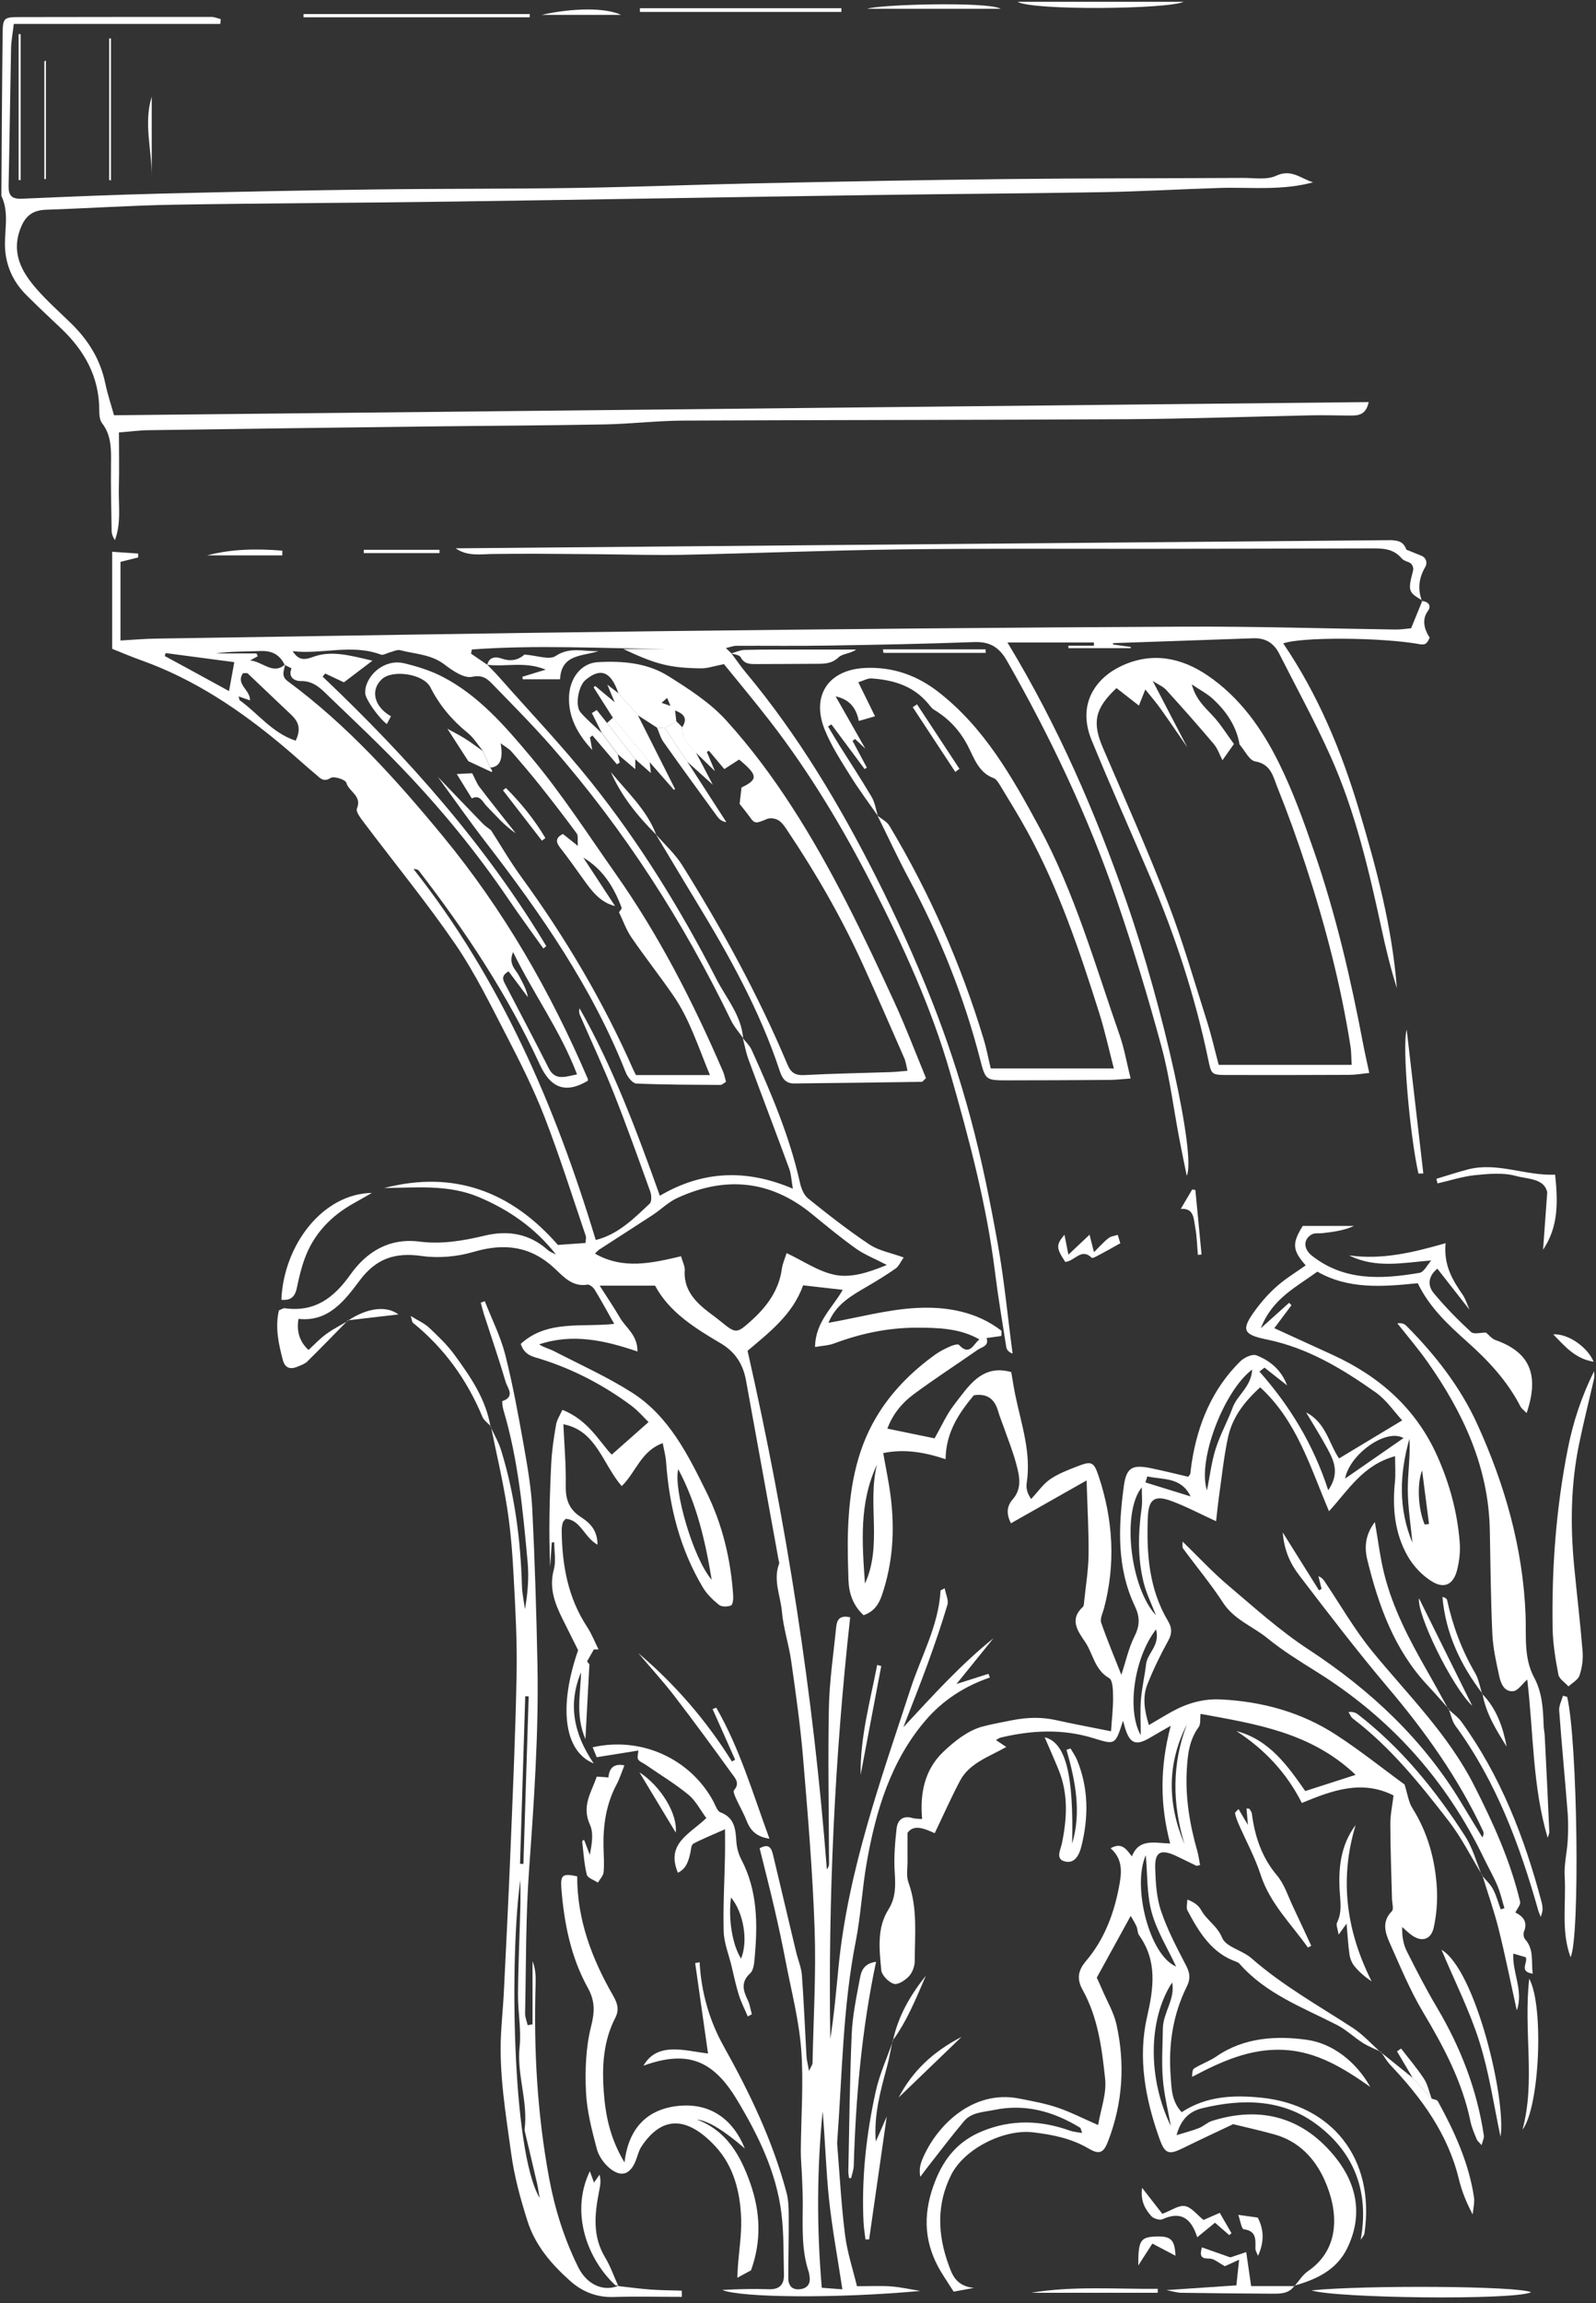 <?xml version="1.0" encoding="UTF-8"?> <svg xmlns="http://www.w3.org/2000/svg" width="217" height="313" viewBox="0 0 217 313" fill="none"><rect x="0" y="0" width="217" height="313" fill="#333333" stroke="none"/><path d="M192.951 87.562C193.628 87.59 193.905 87.753 194.392 86.661C194.049 86.173 193.056 84.515 194.135 83.05C194.66 82.341 194.24 81.766 193.342 81.68L193.39 81.641C192.912 82.82 192.435 83.989 191.862 85.387C191.213 85.445 190.468 85.569 189.742 85.559C180.137 85.425 170.532 85.119 160.927 85.167C137.028 85.282 113.129 85.502 89.231 85.789C66.525 86.058 43.82 86.45 21.115 86.795C19.616 86.814 18.117 86.958 16.379 87.054V76.363C17.229 76.152 18.003 75.951 18.785 75.76C18.785 75.587 18.785 75.415 18.785 75.233C17.707 75.156 16.628 75.089 15.253 74.993V88.184C16.427 88.654 17.821 89.248 19.244 89.755C26.472 92.342 32.726 96.557 38.559 101.462C40.059 102.717 41.491 104.048 42.99 105.294C43.524 105.744 43.973 106.357 44.966 105.725C45.405 105.447 46.971 105.964 47.086 106.376C47.42 107.602 49.263 108.158 48.528 109.892C48.346 110.323 49.072 111.243 49.511 111.827C53.645 117.316 58.009 122.642 61.895 128.304C64.568 132.212 66.678 136.533 68.865 140.757C70.736 144.379 72.579 148.048 74.049 151.841C76.102 157.148 77.811 162.589 79.644 167.973C79.721 168.194 79.635 168.471 79.616 168.931C78.403 169.017 77.2 169.104 75.854 169.199C69.571 161.996 61.79 158.988 52.232 161.469C56.567 161.421 60.94 160.951 65.074 162.685C69.189 164.41 72.77 166.9 75.596 170.502C75.224 170.301 74.794 170.167 74.489 169.899C71.977 167.648 69.046 167.178 65.905 167.935C62.983 168.634 60.052 169.132 57.063 168.749C52.92 168.213 49.845 170.129 47.64 173.232C45.358 176.442 42.761 178.358 38.722 177.802C38.502 177.773 38.254 177.965 37.92 178.099C37.385 180.388 37.872 182.621 38.454 184.833C38.731 185.897 39.428 186.165 40.402 185.763C40.87 185.571 41.405 185.399 41.758 185.063C43.629 183.224 45.453 181.337 47.286 179.469L47.325 179.517C46.322 180.111 45.272 180.638 44.346 181.318C43.477 181.95 42.732 182.755 41.949 183.473C40.746 182.375 40.291 180.966 40.584 179.248C44.689 179.699 46.885 176.719 48.938 173.989C51.191 171 53.76 170.196 57.35 170.703C59.632 171.029 62.153 170.799 64.377 170.148C68.597 168.902 72.178 169.353 75.462 172.437C76.627 173.539 77.868 174.947 79.874 174.593C80.16 174.545 80.657 174.957 80.857 175.283C81.726 176.71 82.528 178.185 83.511 179.929C79.081 180.417 74.393 179.354 70.803 182.649C71.309 184.22 72.474 184.383 73.505 184.699C77.926 186.088 81.984 188.205 85.707 190.945C86.777 191.731 87.655 192.775 88.18 193.273C86.414 194.835 84.858 196.214 83.177 197.699C81.592 196.109 80.026 192.995 76.465 191.616C76.15 192.325 75.72 192.947 75.606 193.628C75.3 195.381 75.033 197.153 74.947 198.935C74.718 203.59 74.594 208.265 74.804 212.95C74.88 211.848 74.956 210.737 75.023 209.635L75.357 209.616C75.357 210.852 75.615 212.164 75.3 213.323C74.641 215.766 75.405 217.845 76.436 219.933C77.152 221.38 77.878 222.817 78.604 224.282C75.959 231.869 76.618 238.01 80.723 239.667C77.926 235.567 77.219 231.505 79.033 227.195L78.995 227.252C79.578 226.227 80.16 225.202 80.743 224.177C80.953 224.177 81.172 224.177 81.382 224.177C80.867 223.152 80.447 222.06 79.826 221.112C77.191 217.107 76.408 212.624 76.37 207.94C76.37 207.604 76.436 207.259 76.522 206.934C76.561 206.79 76.713 206.665 76.904 206.426C78.948 206.55 79.406 208.917 81.239 209.942C81.239 207.92 80.141 206.934 78.995 206.196C77.343 205.133 76.885 203.772 76.923 201.895C76.971 199.117 76.723 196.339 76.599 193.57C81.086 194.423 81.926 198.973 84.533 201.981C86.51 200.036 87.14 197.22 90.109 196.137C90.271 197.028 90.51 197.871 90.567 198.724C90.997 204.759 92.439 210.497 95.551 215.728C96.096 216.647 96.917 217.443 97.767 218.123C98.129 218.41 98.922 218.391 99.39 218.199C99.638 218.094 99.724 217.308 99.686 216.849C99.361 211.944 98.234 207.221 96.067 202.824C93.537 197.699 90.949 192.478 85.946 189.278C82.595 187.142 78.928 185.494 75.386 183.665C74.727 183.32 73.983 183.157 73.305 182.716C77.811 181.203 82.175 182.142 86.672 183.684C86.71 181.461 85.106 180.484 84.294 179.095C83.492 177.716 82.595 176.394 81.535 174.736H89.068C90.987 178.329 94.472 180.494 97.977 182.563C100.001 183.76 101.032 185.427 101.433 187.621C102.913 195.754 104.383 203.897 105.863 212.03C105.892 212.202 105.987 212.394 105.93 212.528C105.09 214.751 106.121 216.877 106.312 219.033C106.513 221.303 107.267 223.526 107.582 225.796C108.203 230.183 108.833 234.581 109.196 238.997C109.845 246.728 110.494 254.477 110.761 262.227C110.971 268.272 110.599 274.336 110.475 280.39C110.475 280.601 110.303 280.802 109.998 281.463C109.826 280.486 109.682 279.969 109.654 279.442C109.444 275.792 109.301 272.133 109.033 268.492C108.957 267.41 108.499 266.356 108.241 265.283C107.21 260.972 106.188 256.662 105.166 252.341C104.937 251.374 104.718 250.406 103.285 251.201C103.954 253.912 104.651 256.604 105.281 259.325C105.835 261.72 106.36 264.134 106.818 266.548C107.582 270.543 108.632 274.528 108.938 278.561C109.281 283.13 108.909 287.757 108.88 292.355C108.88 293.515 108.995 294.664 109.043 295.823C109.09 297.011 109.148 298.209 109.148 299.396C109.148 302.548 108.938 305.719 109.959 308.784C110.017 308.947 110.026 309.12 110.055 309.283C110.246 310.298 109.864 310.978 108.814 311.122C107.744 311.266 107.19 310.681 107.181 309.656C107.181 306.84 107.257 304.033 107.238 301.217C107.238 300.144 107.21 299.032 106.942 298.007C105.061 290.957 101.949 284.462 98.397 278.11C96.449 274.633 95.341 270.763 95.122 266.682C94.921 266.72 94.721 266.768 94.52 266.806C95.093 270.83 95.666 274.844 96.267 279.097C94.511 278.877 92.945 278.494 91.398 278.542C89.937 278.589 88.457 279.04 87.493 280.745C93.432 278.599 96.945 279.959 100.201 285.381C103.075 290.162 105.52 295.133 106.236 300.738C106.589 303.516 106.522 306.351 106.589 309.158C106.618 310.48 105.997 311.179 104.555 311.131C102.445 311.055 100.325 311.112 98.206 311.227C100.688 312.291 113.903 312.406 125.122 311.361C123.814 311.151 122.505 310.854 121.188 310.748C119.765 310.643 118.333 310.72 116.519 310.72C115.984 308.507 115.201 306.15 114.896 303.746C114.38 299.684 114.17 295.593 113.836 291.512C113.826 291.34 113.817 291.167 113.836 291.005C114.514 281.933 114.581 272.803 116.357 263.818C117.044 260.321 117.216 256.719 117.836 253.194C119.068 246.162 121.092 239.38 125.828 233.833C128.148 231.113 131.137 229.168 134.584 227.99C134.517 227.827 134.46 227.654 134.393 227.492C133.085 227.913 131.777 228.325 130.048 228.871C131.862 226.629 133.467 224.646 135.071 222.663C130.593 226.256 126.802 230.48 122.821 234.753C123.938 231.86 125.093 228.976 126.153 226.064C127.108 223.43 128.024 220.786 128.817 218.104C128.998 217.471 128.588 216.657 128.444 215.871C128.129 216.044 127.891 216.111 127.881 216.188C127.614 220.949 125.246 225.097 123.814 229.494C119.765 241.89 115.325 254.152 114.017 267.247C113.693 270.533 113.416 273.828 112.891 277.105C112.595 257.964 113.483 238.872 115.593 219.809C114.132 219.473 113.788 220.192 113.693 221.131C113.33 224.781 112.776 228.421 112.7 232.08C112.556 239.16 112.7 246.249 112.719 253.328C112.719 253.567 112.623 253.807 112.423 254.066C110.599 230.318 106.923 206.857 101.643 183.588C104.641 181.049 107.782 178.645 109.196 174.689C110.933 174.89 112.671 175.081 114.581 175.302C113.215 177.735 110.866 179.632 110.819 183.071C111.802 182.898 112.671 182.87 113.454 182.573C117.073 181.222 120.758 180.446 124.644 180.446C127.633 180.446 130.545 180.532 133.209 182.065C133.543 181.988 133.868 181.921 134.202 181.845C134.851 181.758 135.5 181.672 136.15 181.576C136.159 181.346 136.169 181.117 136.178 180.877C132.798 178.252 128.702 177.553 124.635 177.764C120.653 177.974 116.719 179.066 112.642 179.785C113.645 177.275 115.774 176.087 117.894 174.851C119.211 174.085 120.519 173.28 121.77 172.409C122.2 172.112 122.429 171.527 122.868 170.905C121.15 170.272 119.498 169.995 118.218 169.142C115.325 167.216 112.576 165.061 109.864 162.877C109.272 162.398 108.919 161.459 108.747 160.664C107.343 154.389 104.832 148.517 102.197 142.693C101.929 142.099 101.404 141.62 100.994 141.083C101.252 142.06 101.423 143.066 101.777 144.015C103.6 148.958 105.491 153.882 107.305 158.834C107.572 159.572 107.601 160.396 107.802 161.555C101.338 158.796 95.408 159.17 89.718 162.513C86.538 153.623 83.34 145.049 78.804 137.041C78.69 137.405 78.737 137.711 78.862 137.989C80.389 141.505 82.022 144.972 83.435 148.536C85.192 152.962 86.796 157.455 88.409 161.938C88.591 162.436 88.629 163.308 88.333 163.586C86.147 165.655 83.979 167.801 81 168.529C75.481 150.241 68.063 133.113 56.223 118.111C56.596 118.111 56.834 118.178 56.949 118.341C63.308 126.57 69.027 135.211 73.4 144.695C74.89 147.933 76.942 148.661 79.921 146.888C79.921 146.802 79.95 146.706 79.921 146.63C74.842 134.741 68.445 123.639 60.214 113.647C53.865 105.945 47.21 98.549 39.132 92.591C38.139 91.863 38.664 91.106 38.75 90.321C37.08 91.767 35.695 89.889 34.005 89.765C34.349 89.573 34.702 89.382 35.046 89.19L34.874 88.807H29.346C31.379 88.51 33.413 88.567 35.428 88.481C36.974 88.414 38.044 88.98 38.703 90.368C39.027 90.531 39.648 90.828 39.638 90.847C39.094 92.131 40.192 92.581 40.87 92.562C42.751 92.514 43.782 93.75 44.918 94.842C48.165 97.965 51.459 101.059 54.581 104.316C59.956 109.911 64.864 115.898 69.218 122.336C70.727 124.558 72.321 126.714 73.877 128.907C74.011 128.802 74.145 128.697 74.278 128.591C66.029 114.844 55.469 102.975 43.868 91.959C43.983 91.815 44.097 91.681 44.212 91.537C45.081 91.949 45.94 92.352 46.761 92.735C47.964 91.825 49.062 90.991 50.638 89.794C47.573 89.075 45.023 88.357 42.522 89.296C41.223 89.784 40.526 89.631 39.791 88.501C43.782 88.97 47.821 87.475 51.793 88.97C52.099 89.085 52.566 88.778 52.967 88.673C53.445 88.558 53.979 88.261 54.409 88.366C56.433 88.903 58.591 88.912 60.405 90.292C61.503 91.135 63.088 92.227 64.186 91.987C65.781 91.643 66.411 92.418 67.175 93.204C69.848 95.944 72.541 98.674 75.061 101.548C84.877 112.775 92.878 125.21 99.371 138.64C99.8 139.531 100.478 140.288 101.042 141.112C100.793 137.989 98.74 135.661 97.394 133.046C92.563 123.639 87.025 114.634 80.427 106.367C76.455 101.385 72.044 96.768 67.824 91.987C67.318 91.413 66.774 90.886 66.249 90.33L66.296 90.378C65.542 89.861 64.797 89.353 64.043 88.836C64.081 88.644 64.119 88.453 64.158 88.271C72.942 87.629 81.755 88.117 90.558 88.213H84.762C89.202 90.301 91.073 90.78 95.313 90.838C96.182 90.847 97.05 90.531 98.435 90.263C100.373 92.658 102.598 95.312 104.718 98.051C110.103 105.016 114.619 112.555 118.61 120.372C122.792 128.563 126.649 136.954 129.189 145.816C131.738 154.715 134.144 163.682 135.29 172.926C135.71 176.308 136.283 179.67 136.808 183.032C136.866 183.396 137.066 183.732 137.677 183.971C137.018 179.019 136.551 174.037 135.672 169.132C134.641 163.356 133.476 157.57 131.948 151.908C130.488 146.486 128.712 141.121 126.649 135.901C124.396 130.201 121.856 124.606 119.087 119.136C114.122 109.317 108.489 99.891 101.414 91.413C100.707 90.57 100.087 89.65 99.418 88.759L99.447 88.797C99.266 88.625 99.084 88.453 98.693 88.079C99.285 87.945 99.705 87.772 100.115 87.772C104.202 87.753 108.279 87.811 112.365 87.744C119.059 87.638 125.761 87.514 132.454 87.265C134.603 87.188 135.863 87.974 136.913 89.813C142.843 100.197 147.951 110.974 151.827 122.288C154.09 128.888 156.114 135.584 157.938 142.319C159.046 146.419 159.561 150.672 160.363 154.859C160.659 156.439 160.993 158.01 161.356 159.792C162.655 157.167 158.167 136.916 153.145 122.508C148.934 110.419 143.883 98.712 136.98 87.322H148.734C148.734 87.466 148.734 87.61 148.734 87.753H145.268C145.268 87.868 145.268 87.983 145.268 88.088H153.727C153.737 88.041 153.756 87.983 153.766 87.935C152.954 87.82 152.142 87.705 151.331 87.59C151.331 87.533 151.331 87.466 151.34 87.408C157.699 87.188 164.058 86.977 170.417 86.747C172.05 86.69 173.196 87.399 173.921 88.826C176.27 93.463 178.772 98.023 180.891 102.755C184.252 110.246 186.114 118.226 187.842 126.225C188.425 128.936 189.084 131.638 189.924 134.291C189.284 126.024 187.164 118.054 184.806 110.16C182.419 102.151 179.24 94.449 174.475 87.447C176.986 86.537 187.871 86.632 192.989 87.543L192.951 87.562ZM92.582 170.742C88.62 171.671 84.734 172.581 80.895 170.378C81.163 170.119 81.315 169.927 81.516 169.803C83.922 168.241 86.347 166.699 88.744 165.128C89.88 164.381 90.873 163.375 92.085 162.819C98.597 159.821 104.737 160.367 110.389 164.994C112.356 166.603 114.323 168.232 116.395 169.707C117.512 170.502 118.829 171.01 120.577 171.92C117.951 173.012 115.64 173.702 113.492 173.261C111.277 172.811 109.253 171.393 106.952 170.311C106.684 171.154 106.398 171.767 106.312 172.409C105.911 175.378 104.259 177.591 102.13 179.507C100.144 181.289 100.049 181.27 97.967 179.574C97.241 178.98 96.468 178.453 95.752 177.859C94.129 176.499 92.945 174.928 93.098 172.629C93.136 172.092 92.821 171.537 92.601 170.751L92.582 170.742ZM78.46 146.017C76.742 146.371 75.472 146.888 74.603 145.174C72.684 141.38 70.698 137.634 68.741 133.86C68.426 133.257 68.034 132.643 69.151 132.021C70.02 133.19 70.898 134.368 71.777 135.537C71.576 134.406 71.032 133.506 70.545 132.576C70.106 131.733 69.075 131.044 69.762 129.396C72.569 135.163 76.178 140.029 78.46 146.026V146.017ZM111.735 310.93C111.029 302.701 111.076 294.827 111.85 286.952C112.203 290.938 112.299 294.942 112.719 298.908C113.148 302.931 113.893 306.916 114.533 311.141C113.798 311.084 112.91 311.017 111.735 310.93ZM40.202 100.667C37.003 99.613 35.103 96.978 32.621 95.197C32.525 95.13 32.525 94.919 32.449 94.651C33.002 94.842 33.48 95.005 33.986 95.187C34.072 93.769 31.99 93.022 33.041 91.489C33.356 91.508 33.585 91.441 33.68 91.528C35.638 93.376 37.576 95.245 39.533 97.084C40.469 97.965 41.042 98.913 40.202 100.667ZM96.764 214.703C94.253 211.829 91.522 202.374 92.219 199.682C94.673 204.271 95.867 209.223 96.764 214.703ZM31.141 93.923C29.05 92.783 27.15 91.748 25.25 90.704C24.304 90.186 23.359 89.679 22.404 89.162C22.442 89.027 22.481 88.893 22.528 88.759C25.67 89.171 28.811 89.593 31.857 89.995C31.618 91.317 31.408 92.457 31.141 93.913V93.923Z" fill="white"></path><path d="M134.142 181.825C133.808 181.902 133.484 181.969 133.149 182.046C132.347 182.678 131.841 184.354 130.39 182.783C130.237 182.62 129.579 182.822 129.206 182.984C128.509 183.291 127.812 183.636 127.192 184.076C123.945 186.414 121.167 189.182 119.104 192.669C116.297 197.431 115.486 202.68 115.295 208.064C115.218 210.277 115.295 212.499 115.362 214.722C115.419 216.551 115.982 218.199 117.414 219.521C118.818 219.052 119.486 218.046 119.916 216.781C121.405 212.413 121.673 207.939 121.1 203.399C120.861 201.473 120.451 199.576 120.088 197.488C122.895 196.904 125.654 197.344 128.566 198.321C128.614 194.643 130.4 192.037 132.405 189.633C134.276 189.345 135.24 190.179 135.708 191.788C135.918 192.516 136.214 193.225 136.472 193.953C137.045 195.601 137.704 197.22 138.153 198.896C138.592 200.534 139.031 202.23 137.704 203.763C136.902 204.682 136.778 205.717 137.456 207.029C140.797 205.133 144.082 203.274 147.739 201.205C147.844 204.874 148.044 208.093 148.006 211.321C147.978 213.438 147.624 215.546 147.405 217.663C147.376 217.912 147.386 218.257 147.233 218.391C145.371 220.096 146.526 221.667 147.519 223.123C148.627 224.742 148.808 226.936 150.804 228.076C151.319 228.373 151.329 229.791 151.338 230.691C151.358 232.109 151.176 233.536 151.062 235.299C148.35 234.753 145.963 234.312 143.595 233.785C141.571 233.335 139.652 233.402 137.58 233.804C136.224 234.073 134.706 234.341 133.455 234.695C131.536 235.241 129.722 236.688 128.223 238.125C125.75 240.501 125.053 243.671 125.377 247.226C124.843 247.178 124.432 247.197 124.069 247.091C122.752 246.699 122.026 247.369 121.902 248.538C121.692 250.473 121.52 252.437 121.644 254.372C121.759 256.192 121.835 257.878 120.794 259.526C119.19 262.074 119.572 264.977 119.82 267.755C119.887 268.454 120.813 269.402 121.53 269.623C122.074 269.795 123.076 269.144 123.592 268.588C124.069 268.071 124.375 267.209 124.375 266.49C124.375 262.927 124.785 259.325 123.516 255.838C123.191 254.937 123.411 253.845 123.391 252.839C123.382 251.738 123.391 250.626 123.391 249.103C124.222 247.934 125.597 248.471 127.086 249.151C128.261 246.708 129.311 244.332 130.514 242.053C131.794 239.629 134.362 238.815 136.816 237.435C136.358 237.129 136.014 236.899 135.412 236.487C135.68 236.353 135.88 236.19 136.109 236.142C140.31 235.146 144.521 234.944 148.703 236.247C151.644 237.157 151.634 237.176 152.694 233.862C152.837 234.37 152.895 234.6 152.962 234.829C153.63 237.023 154.47 237.32 156.466 236.113C157.163 235.692 157.879 235.299 159.177 234.552C157.678 240.223 157.726 245.319 159.101 250.55C156.924 250.483 154.871 249.831 153.897 252.303C153.143 251.326 152.522 250.329 151.004 251.201C152.771 252.753 152.503 254.659 152.112 256.623C151.396 260.283 150.078 263.674 147.653 266.529C146.564 267.812 146.373 268.962 147.204 270.456C149.286 274.192 149.82 278.398 150.259 282.527C150.479 284.538 149.668 286.665 149.305 288.811C147.223 287.91 145.533 287.029 143.757 286.435C142.077 285.87 140.301 285.554 138.554 285.209C132.242 283.973 127.268 288.926 125.387 293.524C125.11 294.204 124.948 294.932 125.129 295.852C125.377 295.526 125.616 295.191 125.864 294.865C127.593 292.671 129.273 290.43 131.068 288.293C132.099 287.067 133.703 287.067 135.174 286.761C139.423 285.889 143.242 286.971 146.841 289.165C146.956 289.232 146.965 289.462 147.137 289.893C146.498 289.778 145.972 289.75 145.505 289.587C141.514 288.159 137.561 288.016 133.57 289.644C130.371 290.947 128.414 293.217 127.144 296.455C125.568 300.469 125.521 304.253 127.535 308.037C128.118 309.129 128.843 310.154 129.664 311.457C130.171 311.361 130.973 311.218 132.405 310.949C129.913 310.691 129.426 309.053 128.948 307.731C127.478 303.669 127.325 299.55 129.34 295.564C131.125 292.02 136.52 289.328 140.482 289.807C143.118 290.123 145.648 290.621 147.997 292.001C149.524 292.901 150.069 292.576 150.68 290.966C152.656 285.803 152.99 280.496 151.797 275.131C151.434 273.503 150.527 271.989 149.858 270.418C149.591 269.795 149.314 269.192 149.123 268.78C150.699 265.915 152.169 263.252 153.735 260.388C154.012 260.886 154.308 261.327 154.518 261.806C154.69 262.189 154.642 262.697 154.881 263.022C157.363 266.529 156.867 270.159 155.96 274.116C154.68 279.72 155.73 285.295 157.65 290.679C158.385 292.738 158.91 292.911 160.858 291.943C163.054 290.861 165.269 289.836 167.665 288.696C169.413 289.127 171.38 289.558 173.318 290.104C176.583 291.014 178.77 293.352 180.078 296.254C182.016 300.546 182.245 305.652 177.844 308.669C177.108 309.168 176.612 310.011 176.001 310.7L175.963 310.652C178.98 309.79 181.739 308.545 183.2 305.508C185.32 301.101 184.508 296.906 181.634 293.284C177.338 287.872 171.58 286.109 164.782 288.255C164.152 288.456 163.636 288.983 163.025 289.223C162.156 289.568 161.249 289.798 159.97 290.19C160.59 287.901 161.851 286.924 163.455 286.531C168.945 285.199 174.425 285.266 179.075 288.772C184.155 292.595 186.189 297.911 185.005 304.416C185.186 304.119 185.482 303.832 185.52 303.516C187.01 293.275 180.995 286.061 171.485 285.094C167.732 284.711 164.018 284.864 160.667 287.067C159.263 285.563 159.292 283.791 159.168 282.153C158.853 277.919 159.464 273.809 161.373 269.968C161.889 268.933 161.793 268.138 161.259 267.122C160.008 264.718 158.729 262.285 157.86 259.727C157.249 257.916 157.125 255.876 157.067 253.941C156.991 251.67 157.812 251.259 159.941 252.255C160.858 252.686 161.755 253.136 162.662 253.577C162.72 253.606 162.825 253.548 163.168 253.481C163.044 252.868 162.977 252.236 162.806 251.632C161.765 248.001 161.144 244.323 161.364 240.52C161.478 238.451 161.698 236.468 162.987 234.715C163.273 234.322 163.149 233.632 163.235 232.933C170.692 234.303 178.254 235.433 184.317 241.219C181.997 241.966 179.82 242.666 177.471 243.422C175.075 240.002 172.611 236.458 168.114 235.27C171.895 237.732 174.912 240.893 177.003 245.041C181.147 243.336 185.129 241.842 189.473 244.016C189.311 245.377 189.034 246.622 189.034 247.877C189.043 251.278 189.177 254.669 189.263 258.07C189.273 258.644 189.53 259.478 189.244 259.756C187.86 261.145 188.318 262.63 188.938 264.028C190.361 267.209 191.688 270.456 193.464 273.435C196.271 278.149 198.83 282.919 199.938 288.361C200.11 289.184 200.472 289.979 200.788 290.765C200.873 290.976 201.083 291.129 201.446 291.541C201.59 290.966 201.8 290.593 201.752 290.248C200.826 284.011 198.591 278.264 195.383 272.851C193.903 270.36 192.576 267.783 191.278 265.197C190.8 264.239 190.609 263.147 190.648 261.902C191.049 262.256 191.44 262.63 191.87 262.955C193.245 263.999 194.572 263.674 194.944 261.949C195.317 260.225 195.469 258.386 195.364 256.623C195.135 252.753 194.133 249.074 192.032 245.741C191.516 244.926 191.392 243.873 190.972 242.532C188.089 240.434 184.976 237.933 181.644 235.768C176.908 232.693 171.599 231.247 165.976 230.969C163.617 230.854 161.431 231.477 159.378 232.607C158.423 233.134 157.497 233.699 156.208 234.456C155.578 232.406 155.32 230.624 156.017 228.89C156.829 226.85 157.802 224.857 158.862 222.941C159.397 221.964 159.33 221.188 158.814 220.326C156.208 215.958 155.874 211.139 156.065 206.225C156.16 203.744 156.981 203.14 159.321 204.021C161.287 204.749 163.159 205.746 165.345 206.752C165.479 205.631 165.594 204.414 165.765 203.207C166.138 200.592 166.405 197.957 166.959 195.39C167.522 192.746 169.069 190.61 171.341 188.55C176.335 193.12 178.13 199.366 180.699 205.391C183.324 202.536 185.291 199.107 189.683 197.91C189.683 199.27 189.769 200.333 189.664 201.368C189.301 204.922 189.616 208.399 191.411 211.522C192.185 212.863 193.378 214.128 194.686 214.933C196.395 215.986 197.618 215.335 198.114 213.381C198.42 212.164 198.572 210.842 198.467 209.587C198.152 205.564 197.112 201.713 195.469 198.005C192.557 191.415 187.544 187.046 181.138 184.115C178.617 182.956 176.096 181.806 173.261 180.513C174.129 179.354 174.855 178.377 175.59 177.399C175.485 177.285 175.38 177.179 175.275 177.064C174.139 178.089 173.003 179.105 171.427 180.522C172.993 176.47 176.221 174.947 179.114 172.83C183.343 175.254 187.993 174.89 192.767 174.401C194.314 177.629 196.854 180.015 199.441 182.323C202.325 184.891 204.931 187.659 206.717 191.137C206.889 191.462 207.232 191.702 207.567 192.047C209.39 186.701 207.853 183.712 203.318 182.122C202.831 181.95 202.458 181.452 202.038 181.107C201.341 181.107 200.386 181.385 200.005 181.03C198.219 179.382 196.5 177.629 194.944 175.761C194.066 174.698 194.18 173.443 195.431 172.428C196.921 174.334 198.362 176.173 199.804 178.013C199.489 177.313 199.279 176.547 198.849 175.934C197.484 173.96 196.271 171.958 196.548 168.96C192.08 170.253 187.84 171.249 183.429 170.617C187.029 172.428 190.705 171.623 194.6 171.307C194.075 171.891 193.617 172.887 193.006 172.993C187.898 173.855 182.828 174.152 178.397 170.684C177.185 169.736 177.185 168.423 178.369 167.762C178.76 167.542 179.333 167.657 179.82 167.599C181.271 167.427 182.723 167.245 184.098 166.613H177.128C175.667 168.979 175.686 169.879 177.529 171.977C176.23 172.897 174.855 173.73 173.671 174.765C172.592 175.704 171.609 176.806 170.75 177.965C168.725 180.704 168.907 181.375 172.258 182.055C177.825 183.195 182.532 186.05 187.057 189.25C188.518 190.284 189.578 191.884 190.648 193.043C187.64 194.854 184.928 196.492 182.064 198.216C180.699 196.233 180.288 193.34 177.586 191.961C178.56 193.599 179.572 195.208 180.479 196.884C181.376 198.532 182.178 200.237 180.593 202.536C178.56 196.291 175.371 191.079 171.236 186.404C171.466 186.232 171.695 186.05 171.933 185.877C172.955 186.682 173.977 187.487 174.998 188.292C174.254 186.261 172.735 184.929 170.816 184.201C170.263 183.99 169.174 184.498 168.649 185.006C164.811 188.79 162.853 193.532 162.032 198.791C161.956 199.289 161.908 199.797 161.841 200.295C161.832 200.371 161.746 200.429 161.555 200.707C159.941 200.333 158.232 199.902 156.513 199.548C153.974 199.021 153.143 199.423 152.799 201.99C152.055 207.518 151.816 213.074 154.308 218.305C154.995 219.761 154.995 220.91 154.26 222.376C153.439 224.014 153.048 225.872 152.465 227.626C151.558 225.317 150.555 222.96 149.725 220.546C149.534 220 149.935 219.234 150.107 218.582C151.701 212.547 151.348 206.579 149.4 200.697C148.722 198.638 148.426 198.532 146.44 199.308C145.18 199.797 143.872 200.295 142.774 201.052C141.829 201.703 141.141 202.728 140.196 203.734C139.862 203.226 139.451 202.498 139.594 201.569C140.244 197.383 138.831 193.474 138.019 189.479C137.818 188.493 137.675 187.496 137.494 186.481C133.522 185.351 131.698 188.378 129.712 190.945C128.681 192.277 127.994 193.867 127.067 195.486C125.024 195.064 122.904 194.624 120.651 194.164C121.377 192.21 122.628 190.686 124.174 189.537C127.029 187.41 130.027 185.485 132.939 183.444C133.493 183.061 134.534 182.946 134.123 181.816L134.142 181.825ZM159.368 269.431C159.827 271.673 158.137 273.531 158.108 275.706C158.079 277.995 157.917 280.304 158.108 282.574C158.28 284.72 158.814 286.828 159.196 288.954C156.103 282.641 156.026 274.575 159.378 269.422L159.368 269.431ZM157.182 219.55C153.678 215.814 152.475 205.535 155.244 202.144C155.244 203.36 155.339 204.155 155.224 204.922C154.747 208.332 154.661 211.733 155.492 215.076C155.874 216.609 156.609 218.065 157.172 219.55H157.182ZM117.605 215.23C117.223 209.76 116.775 204.27 119.238 199.059C117.901 204.385 120.002 209.98 117.605 215.23ZM164.104 202.556C162.777 198.513 166.386 189.039 170.253 186.136C170.11 188.512 168.229 189.594 167.608 191.28C166.911 193.177 165.899 194.978 165.288 196.904C164.715 198.733 164.486 200.678 164.104 202.565V202.556ZM159.922 267.276C156.246 265.762 153.907 256.288 155.788 252.149C156.026 254.774 155.912 257.457 156.59 259.919C157.296 262.476 158.776 264.833 159.913 267.276H159.922ZM157.182 221.447C157.764 223.65 155.988 224.665 155.826 226.179C155.645 227.779 155.263 229.359 155.129 230.959C155.005 232.473 155.1 233.996 155.1 235.826C153.181 232.463 154.184 225.317 157.182 221.447ZM190.829 195.448C188.041 197.383 185.444 199.184 182.885 200.956C183.496 197.67 188.432 194.078 190.829 195.448ZM161.049 250.636C158.719 245.147 158.652 239.715 161.383 234.35C159.321 239.734 159.387 245.166 161.049 250.636ZM192.042 209.673C190.094 205.008 190.294 200.285 191.631 195.543C191.784 197.842 191.402 200.142 191.411 202.441C191.421 204.855 191.812 207.269 192.042 209.673ZM155.73 201.483C155.816 201.205 155.912 200.937 155.998 200.659C158.117 201.138 160.581 200.697 161.879 203.379C159.827 202.747 157.783 202.115 155.73 201.473V201.483ZM194.295 207.125C194.094 207.144 193.903 207.163 193.703 207.192C192.767 204.979 192.662 201.55 193.359 199.854C193.655 202.134 193.97 204.634 194.295 207.125Z" fill="white"></path><path d="M1.857 3.251H29.957C29.976 3.031 29.995 2.82 30.014 2.6C29.594 2.494 29.174 2.303 28.754 2.303C20.075 2.303 11.396 2.303 2.726 2.322C0.511 2.322 0.377 2.427 0.358 4.611C0.272 11.949 0.234 19.278 0.186 26.616C1.38 29.097 0.444 31.731 0.731 34.28C0.988 36.579 1.991 38.523 3.614 40.133C5.123 41.637 6.669 43.093 8.226 44.559C11.463 47.605 13.506 51.197 13.496 55.786C13.496 56.361 13.544 57.079 13.869 57.501C15.186 59.206 15.11 61.131 15.091 63.114C15.053 66.103 15.129 69.082 15.177 72.071C15.177 72.522 15.32 72.962 15.625 73.403C16.513 71.056 16.093 68.623 16.16 66.228C16.227 63.852 16.17 61.467 16.17 58.775C17.564 58.669 18.881 58.487 20.199 58.468C32.869 58.286 45.549 58.114 58.219 57.961C66.211 57.865 74.202 57.836 82.194 57.683C85.755 57.616 89.317 57.184 92.888 57.165C112.958 57.07 133.028 57.089 153.088 56.974C161.5 56.926 169.921 56.619 178.333 56.447C180.118 56.409 181.904 56.476 183.689 56.476C184.721 56.476 185.723 56.38 186.095 54.646C129.17 55.249 72.446 55.843 15.501 56.437C15.1 54.991 14.613 53.544 14.308 52.069C13.639 48.86 12.007 46.235 9.696 43.974C8.111 42.422 6.44 40.957 4.989 39.29C2.898 36.904 1.466 34.299 2.841 30.908C3.519 29.231 4.559 28.561 6.307 28.503C12.083 28.311 17.86 27.919 23.646 27.823C36.144 27.612 48.642 27.583 61.141 27.401C80.275 27.133 99.4 26.788 118.534 26.511C128.989 26.357 139.434 26.3 149.889 26.118C155.236 26.022 160.583 25.706 165.94 25.543C168.145 25.476 170.351 25.6 172.556 25.543C174.542 25.495 176.528 25.323 178.533 24.777C176.872 24.278 175.583 22.918 173.511 23.886C172.232 24.48 170.504 24.173 168.985 24.183C158.273 24.24 147.55 24.221 136.837 24.336C125.447 24.46 114.046 24.681 102.655 24.92C94.492 25.093 86.338 25.418 78.174 25.543C69.171 25.687 60.157 25.629 51.144 25.744C41.453 25.869 31.762 26.07 22.07 26.309C15.702 26.463 9.333 26.731 2.965 27.009C1.599 27.066 1.141 26.587 1.17 25.256C1.303 19.029 1.38 12.802 1.504 6.575C1.523 5.589 1.724 4.602 1.876 3.232L1.857 3.251Z" fill="white"></path><path d="M84.112 310.643C82.049 311.524 79.786 310.509 78.612 308.123C76.731 304.32 75.461 300.306 74.678 296.13C73.046 287.364 72.549 278.522 72.826 269.623C72.855 268.607 72.826 267.582 72.406 266.548V275.121C72.186 275.16 71.967 275.208 71.747 275.246C71.623 274.709 71.384 274.163 71.394 273.627C71.537 267.065 71.47 260.493 71.948 253.96C72.616 244.696 73.255 235.442 73.074 226.16C72.931 219.176 72.721 212.183 72.377 205.209C72.234 202.326 71.747 199.452 71.241 196.607C70.496 192.42 69.732 188.224 68.692 184.105C68.052 181.614 66.858 179.258 65.913 176.844C65.732 176.911 65.55 176.978 65.369 177.045C65.512 177.572 65.636 178.099 65.799 178.616C66.792 181.691 67.851 184.747 68.758 187.841C68.997 188.646 70.086 189.815 68.319 190.418C68.233 190.447 68.329 191.223 68.443 191.616C70.458 198.36 71.098 205.324 71.737 212.279C71.928 214.386 71.766 216.523 71.375 218.707C71.231 217.634 70.993 216.571 70.964 215.498C70.783 209.252 69.981 203.102 68.138 197.114C67.794 195.993 67.183 194.968 66.696 193.896L66.744 193.857C67.489 197.517 68.357 201.166 68.94 204.855C69.427 207.949 69.675 211.101 69.837 214.233C70.076 218.64 70.324 223.066 70.238 227.482C70.095 235.481 69.732 243.48 69.408 251.479C69.15 257.945 68.816 264.402 68.501 270.858C68.405 272.726 68.214 274.594 68.119 276.462C67.842 281.932 68.768 287.287 69.503 292.681C69.933 295.833 70.754 298.812 71.699 301.801C72.759 305.182 74.993 307.75 77.543 310.02C79.147 311.447 81.094 312.252 83.376 312.185C86.48 312.089 89.592 312.166 92.705 312.166C92.705 311.888 92.705 311.61 92.705 311.323C91.311 311.275 89.907 311.275 88.513 311.179C87.024 311.074 85.544 310.863 84.064 310.7L84.112 310.662V310.643ZM73.351 298.687C69.551 292.164 69.312 265.417 70.754 255.502C70.754 256.872 70.783 257.983 70.754 259.085C70.649 263.08 70.458 267.074 70.429 271.069C70.41 273.445 70.897 275.859 70.649 278.196C70.248 282 71.823 285.63 71.327 289.405C71.317 289.491 71.327 289.577 71.356 289.663C71.909 292.029 72.482 294.396 73.026 296.762C73.17 297.404 73.256 298.055 73.37 298.697L73.351 298.687ZM71.155 253.328C71.002 253.328 70.85 253.318 70.706 253.309C70.945 245.721 71.174 238.134 71.413 230.538C71.566 230.538 71.718 230.547 71.881 230.557C71.642 238.144 71.403 245.731 71.165 253.328H71.155Z" fill="white"></path><path d="M94.642 102.315C95.501 103.148 96.361 103.981 97.21 104.815C96.838 103.943 96.466 103.062 96.103 102.19C96.198 102.142 96.294 102.085 96.389 102.037C97.077 102.851 97.755 103.665 98.48 104.527C99.206 104.058 99.836 103.656 100.495 103.225C103.063 105.38 103.101 105.926 100.82 107.028C100.724 107.842 100.648 108.551 100.562 109.26C101.01 109.835 101.488 110.4 101.918 111.003C102.615 111.99 102.748 111.952 104.276 111.31C104.725 111.118 105.469 111.233 105.88 111.511C106.424 111.875 106.806 112.498 107.178 113.063C111.036 118.83 114.483 124.836 117.357 131.168C119.257 135.355 121.099 139.579 122.942 143.794C123.143 144.245 123.2 144.752 123.391 145.528C122.513 145.605 121.796 145.691 121.08 145.71C117.185 145.844 113.28 145.902 109.394 146.113C108.181 146.18 107.551 145.835 107.073 144.695C103.101 135.249 98.194 126.292 92.77 117.613C91.797 116.061 90.383 114.787 89.171 113.389C91.004 116.435 92.818 119.5 94.671 122.537C99.149 129.894 103.331 137.395 106.042 145.624C106.386 146.668 106.911 147.272 107.99 147.253C113.767 147.195 119.543 147.119 125.32 147.032C125.444 147.032 125.568 146.822 125.902 146.525C124.489 143.105 123.143 139.541 121.558 136.102C117.385 127.049 113.098 118.035 107.675 109.662C105.011 105.533 102.042 101.548 98.748 97.918C96.561 95.503 93.678 93.654 90.89 91.901C88.006 90.081 84.617 89.803 81.275 89.995C79.021 90.12 77.475 92.15 77.37 94.632C77.246 97.573 78.63 99.862 80.52 101.931C80.415 101.357 80.32 100.791 80.215 100.217C80.329 100.13 80.434 100.044 80.549 99.958C81.657 101.261 82.774 102.573 83.881 103.876C84.005 103.799 84.139 103.713 84.263 103.637L83.986 102.525C83.261 101.558 82.535 100.581 81.809 99.613C80.845 98.684 79.795 97.822 78.926 96.806C78.153 95.896 78.649 93.223 79.594 92.428C81.666 90.685 83.07 91.25 84.091 94.239C84.97 95.235 85.858 96.222 86.736 97.218C87.596 97.774 88.455 98.329 89.314 98.885L90.364 98.952C90.899 98.655 91.424 98.358 91.959 98.061C91.902 97.544 91.835 97.017 91.778 96.5C91.596 96.318 91.415 96.145 91.233 95.963C90.804 95.82 90.383 95.666 89.954 95.523L90.708 94.852C90.871 95.235 91.033 95.618 91.186 96.001C91.367 96.184 91.548 96.356 91.73 96.538C92.856 96.96 93.611 97.553 92.742 98.856C92.723 100.37 93.668 101.347 94.623 102.334L94.642 102.315Z" fill="white"></path><path d="M186.17 145.816C185.845 144.283 185.559 143.066 185.329 141.84C183.659 133.036 181.634 124.319 178.713 115.841C177.3 111.741 175.829 107.622 173.91 103.742C171.609 99.067 168.582 94.775 164.181 91.796C160.61 89.372 156.666 88.587 152.57 90.464C149.123 92.035 146.355 95.561 148.426 100.609C150.976 106.826 153.726 112.967 156.361 119.146C159.769 127.145 162.481 135.383 164.257 143.909C164.706 146.055 164.687 146.093 166.873 146.103C172.392 146.122 177.92 146.103 183.439 146.084C184.251 146.084 185.062 145.94 186.16 145.825L186.17 145.816ZM166.205 103.33C166.73 102.592 167.246 101.855 167.771 101.117C166.797 99.795 165.928 98.358 164.801 97.18C163.675 96.001 162.538 94.919 162.042 93.013C163.207 93.808 164.2 94.316 164.973 95.043C166.759 96.72 168.114 98.693 168.535 101.184C169.241 101.989 169.852 103.349 170.664 103.483C172.831 103.847 173.108 105.591 173.681 107.008C175.094 110.524 176.383 114.097 177.557 117.699C180.183 125.718 182.312 133.87 183.62 142.214C183.735 142.923 183.716 143.651 183.783 144.724H165.699C165.212 142.894 164.744 140.834 164.114 138.832C162.386 133.4 160.82 127.911 158.767 122.595C156.046 115.544 152.962 108.627 149.973 101.673C148.484 98.214 148.827 96.308 151.806 93.52C152.809 94.306 153.831 95.101 154.852 95.896C155.1 95.254 155.33 94.68 155.721 93.702C156.59 94.785 157.239 95.532 157.812 96.346C159.044 98.071 160.228 99.824 161.431 101.567C159.922 98.674 158.414 95.791 156.733 92.553C157.516 93.061 158.146 93.31 158.557 93.76C160.753 96.174 162.92 98.617 165.03 101.117C165.556 101.74 165.832 102.583 166.214 103.33H166.205Z" fill="white"></path><path d="M119.306 110.84C120.738 113.733 122.094 116.664 123.612 119.5C127.775 127.269 131.04 135.373 133.246 143.918C133.991 146.821 134.019 146.83 137.027 146.83C141.62 146.83 146.212 146.802 150.805 146.773C151.626 146.773 152.447 146.668 153.726 146.581C153.182 144.397 152.858 142.481 152.227 140.68C148.886 131.11 146.117 121.31 141.257 112.334C137.6 105.581 133.828 98.903 127.603 94.056C124.662 91.767 121.368 90.617 117.664 90.78C112.632 91 110.254 94.535 112.145 99.201C113.033 101.385 114.35 103.416 115.611 105.437C116.766 107.305 118.093 109.068 119.354 110.878C119.086 110.016 118.962 109.068 118.513 108.311C117.091 105.906 115.554 103.569 114.064 101.203C113.558 100.388 113.081 99.555 112.584 98.731L113.042 98.453C114.551 100.475 116.05 102.496 117.559 104.527C117.654 104.46 117.759 104.383 117.855 104.316C117.205 103.109 116.566 101.902 115.916 100.695C116.031 100.609 116.146 100.522 116.26 100.436C116.728 100.877 117.186 101.308 117.654 101.749C116.327 99.421 115.009 97.093 113.615 94.641C115.573 95.072 116.432 96.288 116.766 97.984C117.377 97.802 117.998 97.629 118.972 97.352C118.217 95.819 117.501 94.363 116.699 92.725C117.425 92.504 117.979 92.169 118.504 92.207C121.464 92.409 124.185 93.213 126.19 95.618C126.438 95.915 126.667 96.26 126.982 96.451C129.045 97.687 130.582 99.363 131.671 101.528C132.492 103.166 133.112 105.025 135.108 105.763C135.452 105.887 135.728 106.337 135.948 106.692C137.218 108.79 138.516 110.878 139.691 113.024C143.968 120.841 146.795 129.252 149.468 137.711C150.203 140.048 150.728 142.453 151.444 145.212H134.707C134.401 143.947 134.143 142.539 133.723 141.169C130.649 131.005 126.391 121.358 120.939 112.248C120.585 111.654 119.85 111.3 119.287 110.83L119.306 110.84Z" fill="white"></path><path d="M201.533 254.832C202.278 257.256 203.128 259.66 203.748 262.122C204.655 265.734 205.381 269.393 206.231 273.235C207.176 270.562 205.61 268.138 205.753 265.514C206.384 265.696 206.918 265.849 207.453 266.012C207.778 266.73 206.469 267.966 208.398 268.244C208.169 266.606 208.608 264.948 207.357 263.559C207.157 263.339 207.09 262.812 207.205 262.534C207.739 261.222 207.128 260.484 206.04 259.929C206.269 259.43 206.785 258.865 206.68 258.453C205.352 252.888 203.023 247.753 200.426 242.657C196.883 235.683 191.412 230.337 186.571 224.426C184.165 221.476 182.246 218.123 180.117 214.952C179.926 214.674 179.735 214.406 179.258 214.224C179.401 214.799 179.544 215.374 179.687 215.948C179.573 216.016 179.449 216.073 179.334 216.14C177.797 213.688 176.26 211.235 174.407 208.275C174.617 210.862 175.515 212.615 176.661 214.119C180.585 219.253 184.519 224.398 188.691 229.331C193.79 235.347 198.306 241.699 201.648 248.864C201.743 249.075 201.753 249.343 201.552 249.726C200.626 248.203 199.681 246.68 198.764 245.147C193.532 236.42 186.352 229.705 177.883 224.158C173.997 221.61 170.512 218.458 166.95 215.441C164.821 213.64 162.921 211.58 160.792 209.511C160.811 209.885 160.715 210.268 160.859 210.459C162.663 212.921 164.64 215.278 166.301 217.836C167.819 220.164 170.369 221.045 172.364 222.683C174.398 224.34 176.661 225.739 178.895 227.138C188.987 233.412 196.635 241.881 201.791 252.619C202.383 253.846 203.07 255.033 203.596 256.279C204.006 257.256 204.235 258.31 204.55 259.335C204.378 259.392 204.216 259.45 204.044 259.507C203.701 258.578 203.452 257.601 202.984 256.739C202.622 256.058 202.001 255.503 201.505 254.899L201.552 254.861L201.533 254.832Z" fill="white"></path><path d="M101.269 292.001C99.684 288.054 96.648 285.889 92.571 286.186C88.379 286.483 85.477 288.887 84.913 293.907C82.927 290.602 82.316 287.45 82.087 284.241C81.839 280.821 82.03 277.401 83.653 274.25C84.235 273.119 83.949 272.247 83.338 271.184C80.464 266.184 78.468 260.896 78.478 255.014C76.52 254.592 76.177 254.784 76.329 256.7C76.702 261.403 77.618 266.011 79.929 270.178C80.922 271.97 80.865 273.454 80.359 275.447C79.643 278.283 79.538 281.348 79.671 284.289C79.786 286.895 80.473 289.5 81.142 292.049C81.4 293.026 82.116 294.051 82.908 294.693C84.484 295.976 85.696 295.536 86.441 293.648C86.689 293.016 86.832 292.326 87.195 291.771C89.974 287.537 93.401 287.565 97.249 291.694C99.77 294.396 100.667 297.969 100.772 301.628C100.83 303.736 100.486 305.862 100.333 307.97C100.295 308.449 100.285 308.928 100.247 309.57C101.021 309.158 101.584 308.851 102.109 308.564C103.551 304.598 103.389 300.642 102.023 296.762C100.706 292.997 98.834 289.596 94.748 288.063C96.237 288.21 98.408 289.52 101.259 291.991L101.269 292.001Z" fill="white"></path><path d="M207.652 228.267C208.512 235.529 208.349 242.761 210.431 249.783C210.507 249.496 210.67 249.208 210.651 248.931C210.46 244.591 210.25 240.261 210.03 235.931C210.001 235.423 209.887 234.916 209.877 234.408C209.801 232.185 209.677 230.011 208.579 227.97C207.146 225.307 207.538 222.299 207.423 219.444C207.061 210.344 204.597 201.78 200.873 193.589C198.572 188.531 195.154 184.143 191.22 180.197C190.953 179.928 190.59 179.775 189.989 179.852C191.364 181.595 192.815 183.291 194.094 185.101C198.926 191.97 202.401 199.365 202.563 207.987C202.659 212.681 202.688 217.366 202.907 222.05C202.993 223.985 203.432 225.911 203.843 227.807C204.053 228.804 204.53 229.972 205.752 229.848C206.383 229.781 206.936 228.9 207.662 228.258L207.652 228.267Z" fill="white"></path><path d="M193.341 81.679C192.72 80.051 192.911 78.547 193.799 77.033C194.114 76.487 193.885 75.788 193.303 75.548L191.221 74.705C190.734 73.355 189.713 73.508 189.235 73.412C146.537 73.786 104.239 74.159 61.951 74.523C63.603 75.673 65.407 75.299 67.174 75.29C69.036 75.271 70.888 75.261 72.75 75.261C75.71 75.271 78.669 75.309 81.629 75.328C85.363 75.357 89.096 75.481 92.829 75.405C102.769 75.194 112.708 74.792 122.648 74.667C133.695 74.523 144.732 74.6 155.779 74.59C165.9 74.571 176.021 74.571 186.132 74.533C187.775 74.533 189.331 74.437 190.563 75.874C190.782 76.123 191.126 76.276 191.489 76.391C191.976 76.554 192.253 77.091 192.119 77.589C191.374 80.396 191.536 80.492 193.398 81.622L193.351 81.66L193.341 81.679Z" fill="white"></path><path d="M102.226 273.761C102.044 273.12 101.958 272.43 101.672 271.845C101.032 270.533 100.698 269.374 102.006 268.186C102.426 267.803 102.531 266.95 102.588 266.289C103.028 261.624 103.047 257.016 100.784 252.705C100.402 251.977 100.173 251.096 100.116 250.263C100.01 248.577 99.877 247.044 97.958 246.316C97.518 246.153 97.28 245.377 97.003 244.85C93.871 239.026 87.188 235.97 80.58 237.474C80.771 237.934 80.943 238.365 81.134 238.824C83.063 238.508 84.886 238.221 86.796 237.914C86.767 238.384 86.605 238.844 86.758 239.112C86.958 239.438 87.426 239.6 87.779 239.84C89.737 241.191 91.78 242.426 93.604 243.921C94.587 244.725 95.208 245.98 96.038 247.092C93.785 249.266 90.501 250.55 92.172 254.525C93.346 253.941 93.604 252.916 93.852 251.872C93.957 251.422 93.967 250.742 94.253 250.588C95.504 249.908 96.841 249.391 98.578 248.615C98.578 249.956 98.597 251.019 98.578 252.073C98.511 255.56 98.301 259.037 98.397 262.515C98.445 264.096 99.094 265.647 99.466 267.219C99.781 268.521 100.049 269.843 100.45 271.117C100.765 272.123 101.261 273.081 101.672 274.058C101.853 273.963 102.035 273.867 102.216 273.761H102.226ZM100.755 266.193C99.581 264.354 98.998 260.81 99.39 257.888C101.108 259.938 101.748 263.818 100.755 266.193Z" fill="white"></path><path d="M216.734 186.366C215.063 189.738 213.889 193.235 213.173 196.885C211.578 204.932 210.967 213.074 211.101 221.265C211.139 223.382 211.483 225.499 211.884 227.587C211.998 228.191 212.781 228.67 213.258 229.206C213.774 228.718 214.557 228.315 214.758 227.712C215.101 226.687 215.264 225.537 215.178 224.455C214.863 220.556 214.395 216.676 214.022 212.777C213.497 207.24 213.574 201.722 214.7 196.262C215.311 193.273 216.066 190.313 216.743 187.343C216.81 187.037 216.743 186.692 216.743 186.366H216.734Z" fill="white"></path><path d="M212.503 230.481C212.321 231.151 211.939 231.841 211.996 232.502C212.34 237.158 212.789 241.813 213.152 246.469C213.247 247.695 213.219 248.95 213.152 250.186C213.056 251.805 212.636 253.434 212.741 255.033C212.961 258.683 212.216 262.41 213.543 266.002C214.851 263.272 214.489 236.497 213.075 230.615C212.884 230.567 212.703 230.519 212.512 230.471L212.503 230.481Z" fill="white"></path><path d="M187.72 278.915C186.469 277.804 185.333 276.53 183.958 275.629C179.27 272.583 174.381 269.853 170.142 266.136C168.92 265.063 166.695 264.622 166.179 263.387C165.511 261.749 164.079 260.992 163.315 259.603C162.981 258.99 162.379 258.52 161.434 258.175C161.434 258.683 161.253 259.277 161.463 259.67C163.028 262.601 164.728 265.446 168.118 266.634C168.27 266.692 168.433 266.778 168.538 266.902C172.128 270.993 177.112 272.823 181.771 275.208C183.041 275.859 184.101 276.894 185.323 277.67C186.087 278.149 186.946 278.475 187.767 278.867L187.72 278.915Z" fill="white"></path><path d="M104.621 249.908C102.339 243.701 100.573 237.608 97.384 232.09C97.221 232.157 97.049 232.215 96.887 232.282C97.909 234.571 98.93 236.87 99.952 239.16C99.809 239.237 99.656 239.313 99.513 239.4C96.037 233.834 91.798 228.919 86.776 224.666C88.437 226.63 90.175 228.536 91.741 230.567C94.376 233.997 96.935 237.493 99.475 241.009C99.924 241.632 100.659 242.35 99.809 243.289C99.656 243.452 99.895 244.046 100.057 244.4C100.506 245.406 101.079 246.364 101.48 247.389C101.986 248.682 102.721 249.621 104.631 249.899L104.621 249.908Z" fill="white"></path><path d="M196.923 232.281C195.939 230.509 194.975 228.727 193.963 226.964C191.595 222.807 189.37 218.582 188.205 213.907C187.651 211.694 187.384 209.414 186.935 206.857C185.637 208.571 185.484 210.248 185.904 211.982C187.441 218.247 189.58 224.234 194.106 229.062C195.08 230.106 196.015 231.179 196.961 232.243L196.913 232.281H196.923Z" fill="white"></path><path d="M84.894 239.935C83.564 239.654 82.841 240.2 82.727 241.573C82.278 241.535 81.829 241.506 81.132 241.459C80.474 243.509 79.013 245.405 80.216 248.011C80.741 249.151 80.464 250.665 80.197 252.092C79.939 251.421 79.681 250.751 79.404 250.032C79.309 250.119 79.146 250.205 79.156 250.272C79.337 251.785 79.423 253.318 79.786 254.793C79.901 255.244 80.769 255.512 81.295 255.866C81.562 255.397 82.02 254.947 82.068 254.458C82.173 253.366 82.087 252.245 82.058 251.134C81.982 248.107 82.402 245.195 83.854 242.484C84.245 241.746 84.493 240.932 84.894 239.945V239.935Z" fill="white"></path><path d="M115.716 296.044C115.84 295.488 116.06 294.932 116.079 294.377C116.355 285.123 117.148 275.917 119.115 266.624C117.215 266.902 117.062 268.138 116.871 269.134C116.413 271.558 115.907 274.01 115.802 276.472C115.534 282.689 115.477 288.916 115.343 295.133C115.343 295.43 115.401 295.727 115.439 296.015C115.534 296.015 115.63 296.024 115.725 296.034L115.716 296.044Z" fill="white"></path><path d="M145.009 237.818C146.212 242.034 147.062 246.268 145.773 250.559C145.992 241.286 144.923 236.822 142.039 236.113C142.698 237.646 143.338 239.073 143.93 240.53C145.267 243.806 145.085 247.168 144.379 250.54C144.178 251.489 143.433 252.753 144.932 253.021C146.088 253.223 146.708 252.226 147.023 250.962C148.026 246.967 148.016 243.068 146.451 239.217C146.221 238.661 145.859 238.163 145.553 237.636C145.372 237.694 145.19 237.751 145.009 237.818Z" fill="white"></path><path d="M186.314 283.638C184.386 280.218 181.206 277.717 177.673 277.229C173.634 276.664 169.185 276.874 165.433 279.461C164.487 280.112 163.361 280.505 162.377 281.109C162.129 281.262 162.081 281.741 162.091 282.268C166.044 280.17 170.006 278.378 174.522 278.599C179.058 278.819 182.696 281.099 186.314 283.638Z" fill="white"></path><path d="M208.179 311.543C206.384 310.662 185.398 310.566 178.323 311.285C181.502 312.348 205.707 312.655 208.179 311.543Z" fill="white"></path><path d="M121.398 277.401C120.606 279.691 119.575 281.932 119.059 284.289C117.78 290.094 117.13 295.995 117.407 301.963C117.446 302.768 117.579 303.563 117.675 304.358C117.837 304.358 117.999 304.358 118.171 304.358C118.945 298.984 119.708 293.6 120.568 287.652C119.947 289.069 119.517 290.066 119.078 291.062C118.792 287.498 119.708 284.165 120.615 280.831C120.921 279.7 121.112 278.532 121.36 277.373L121.408 277.411L121.398 277.401Z" fill="white"></path><path d="M169.482 245.789C169.529 246.354 169.577 246.919 169.673 248.03C169.109 247.082 168.785 246.526 168.393 245.865C168.183 246.114 167.897 246.315 167.925 246.459C168.021 246.938 168.202 247.417 168.393 247.867C169.405 250.176 170.627 252.418 171.401 254.793C172.68 258.731 175.564 261.48 177.827 264.689C177.979 264.613 178.132 264.526 178.285 264.45C177.464 262.697 176.662 260.944 175.831 259.19C175.134 257.734 174.638 256.087 173.625 254.889C171.544 252.418 170.608 249.582 170.207 246.478C170.179 246.248 169.978 246.038 169.854 245.817C169.73 245.817 169.606 245.798 169.482 245.789Z" fill="white"></path><path d="M187.765 278.877C188.195 279.48 188.558 280.141 189.054 280.668C193.303 285.151 196.874 290.037 198.363 296.197C198.755 297.806 199.375 299.358 200.235 300.967C200.302 300.182 200.521 299.367 200.407 298.611C199.7 293.926 197.752 289.692 195.499 285.582C195.384 285.372 194.936 285.343 194.649 285.218C193.799 284.28 192.94 283.35 192.09 282.411C190.639 281.243 189.178 280.074 187.727 278.905L187.775 278.857L187.765 278.877Z" fill="white"></path><path d="M50.55 162.129C43.915 162.244 38.587 169.123 38.253 176.652C39.465 176.786 40.105 176.288 40.353 175.071C40.63 173.74 40.945 172.399 41.404 171.125C42.645 167.676 45.041 165.214 48.211 163.471C48.994 163.039 49.777 162.58 50.55 162.139V162.129Z" fill="white"></path><path d="M196.97 232.243C197.266 233.019 197.419 233.9 197.887 234.552C203.453 242.149 206.652 250.809 209.182 259.766C209.23 259.919 209.306 260.072 209.497 260.541C209.622 260.043 209.736 259.804 209.736 259.564C209.736 259.229 209.698 258.884 209.612 258.558C207.292 249.793 204.065 241.43 198.718 234.025C198.24 233.364 197.524 232.866 196.923 232.291L196.97 232.253V232.243Z" fill="white"></path><path d="M99.359 88.778C99.827 88.951 100.533 88.999 100.705 89.324C101.221 90.302 102.032 90.254 102.882 90.254C105.67 90.254 108.468 90.225 111.256 90.215C112.277 90.215 113.175 90.139 114.034 89.324C114.559 88.826 115.591 88.865 116.412 88.28C114.072 88.28 111.724 88.28 109.384 88.28C106.682 88.28 103.971 88.261 101.269 88.328C100.638 88.338 100.018 88.644 99.388 88.817L99.359 88.778Z" fill="white"></path><path d="M41.26 2.351H72.023C72.023 2.207 72.023 2.054 72.023 1.91H41.269C41.269 2.054 41.269 2.207 41.269 2.351H41.26Z" fill="white"></path><path d="M176.058 310.701H170.11C169.9 309.264 169.68 307.779 169.442 306.083C168.496 306.399 167.809 306.629 167.284 306.802C165.966 306.342 164.754 305.911 163.417 305.441C163.064 306.735 163.388 306.974 164.458 306.965C165.069 306.965 165.699 307.549 166.539 307.999C166.902 307.836 167.494 307.568 168.477 307.118C168.344 308.373 168.239 309.388 168.105 310.605C165.021 310.816 162.109 311.007 158.576 311.247C159.579 311.438 160.056 311.601 160.543 311.611C164.62 311.668 168.697 311.716 172.774 311.735C173.958 311.735 175.189 311.821 176.001 310.662L176.039 310.71L176.058 310.701Z" fill="white"></path><path d="M195.996 264.996C197.819 269.345 199.844 273.33 201.161 277.535C202.498 281.798 203.138 286.282 204.016 290.401C204.828 285.381 200.617 267.707 195.996 264.996Z" fill="white"></path><path d="M210.366 162.101C210.155 164.985 209.974 167.418 209.802 169.851C211.922 166.709 211.826 163.318 211.444 159.649C207.367 159.821 203.586 157.896 199.576 158.94C198.135 159.314 196.721 159.783 195.299 160.214C195.347 160.425 195.404 160.626 195.452 160.837C197.151 160.454 198.822 159.898 200.541 159.716C202.383 159.534 204.36 159.342 206.098 159.821C207.702 160.262 209.993 160.137 210.375 162.082L210.366 162.101Z" fill="white"></path><path d="M184.288 248.078C182.312 250.751 181.978 253.768 182.14 256.834C182.216 258.357 182.522 259.823 181.796 261.288C181.624 261.624 181.892 262.189 182.006 262.936C182.446 262.333 182.665 262.017 183.085 261.442C183.228 263.013 183.295 264.335 183.486 265.647C183.563 266.193 183.801 266.787 184.145 267.209C184.775 267.985 185.539 268.655 186.494 269.287C183.057 262.457 182.083 255.445 184.307 248.078H184.288Z" fill="white"></path><path d="M207.005 289.443C209.344 286.397 209.945 272.631 207.921 268.924C207.119 276.118 208.8 282.872 207.005 289.443Z" fill="white"></path><path d="M84.065 310.691C83.473 309.388 83.005 308.018 82.27 306.802C80.542 303.938 80.848 300.939 81.44 297.893C81.583 297.165 81.764 296.456 81.516 295.555C81.268 295.91 81.019 296.255 80.762 296.638C80.599 296.188 80.427 295.718 80.198 295.086C77.439 300.843 79.988 307.156 83.626 310.548C83.731 310.643 83.951 310.615 84.113 310.634L84.065 310.672V310.691Z" fill="white"></path><path d="M201.485 254.87C200.74 253.098 200.244 251.173 199.222 249.582C195.202 243.327 190.562 237.598 184.642 233.01C184.337 232.77 183.955 232.617 183.344 232.684C183.544 232.981 183.668 233.374 183.945 233.575C189.073 237.474 193.073 242.455 196.969 247.494C198.726 249.764 200.015 252.38 201.523 254.842L201.475 254.88L201.485 254.87Z" fill="white"></path><path d="M66.192 90.34C68.703 90.685 71.338 89.832 74.193 91.01C72.856 91.422 71.94 91.7 71.023 91.978C71.042 92.093 71.061 92.208 71.081 92.323H76.15C76.303 88.874 79.196 89.209 81.383 88.491C79.406 88.587 77.487 87.849 75.539 89.162C74.69 89.736 73.009 89.085 71.3 88.96C70.708 89.535 69.648 90.014 68.245 89.516C67.452 89.238 66.517 89.2 66.24 90.388L66.192 90.34Z" fill="white"></path><path d="M160.926 0.243H138.354C140.35 1.46 158.882 1.259 160.926 0.243Z" fill="white"></path><path d="M162.77 304.072C163.763 303.257 164.412 302.73 165.195 302.089C165.854 302.663 166.494 303.219 167.134 303.775C167.239 303.688 167.344 303.602 167.439 303.516C166.933 302.635 166.418 301.753 165.845 300.747C164.985 301.121 164.231 301.456 163.639 301.715C162.742 301.006 161.997 299.981 161.109 299.828C160.25 299.684 159.247 300.431 158.034 300.882C157.232 299.857 156.392 298.774 155.285 297.347C155.046 299.176 155.714 300.249 156.516 301.169C156.822 301.523 157.672 301.792 158.054 301.619C160.441 300.527 161.92 301.341 162.78 304.062L162.77 304.072Z" fill="white"></path><path d="M114.398 1.115H87.005C87.005 1.287 87.005 1.45 87.005 1.623H114.398C114.398 1.45 114.398 1.287 114.398 1.115Z" fill="white"></path><path d="M193.523 159.486C192.788 153.106 192.043 146.745 191.261 139.943C190.602 142.128 191.7 154.37 192.855 159.486C192.855 159.515 193.132 159.486 193.533 159.486H193.523Z" fill="white"></path><path d="M66.688 193.896C66.067 190.16 63.986 187.142 61.838 184.192C60.845 182.822 59.594 181.624 58.353 180.456C57.732 179.862 56.882 179.507 55.842 178.856C56.033 179.479 56.033 179.689 56.128 179.766C60.377 183.205 63.48 187.497 65.581 192.536C65.791 193.043 66.335 193.417 66.726 193.848L66.679 193.886L66.688 193.896Z" fill="white"></path><path d="M144.836 171.508C146.154 171.403 147.004 169.544 148.436 170.943C148.57 171.077 149.305 170.617 149.744 170.397C150.546 169.976 151.329 169.525 152.322 168.97C152.236 168.692 152.102 168.261 151.969 167.83C151.539 167.973 151.033 168.021 150.699 168.29C150.059 168.788 149.515 169.42 148.742 170.186C148.503 169.247 148.35 168.654 148.14 167.811C147.157 168.74 146.355 169.497 145.266 170.522C145.027 169.315 144.884 168.615 144.731 167.811C143.566 169.209 143.586 169.602 144.846 171.518L144.836 171.508Z" fill="white"></path><path d="M192.933 217.222C192.627 219.387 197.363 229.168 200.179 231.85C197.812 227.08 195.453 222.309 192.933 217.222Z" fill="white"></path><path d="M136.052 1.191C134.334 0.176 119.372 0.617 117.93 1.191H136.052Z" fill="white"></path><path d="M201.522 230.222C201.217 229.274 201.054 228.229 200.567 227.386C198.753 224.283 197.521 220.978 196.758 217.471C196.71 217.27 196.471 217.117 196.118 217.031C196.548 221.983 198.572 226.275 201.56 230.184L201.522 230.222Z" fill="white"></path><path d="M140.206 311.61H157.412V311.074C151.645 311.122 145.878 310.662 140.206 311.61Z" fill="white"></path><path d="M2.808 24.48V4.64C2.713 4.64 2.627 4.64 2.531 4.64V24.48C2.627 24.48 2.713 24.48 2.808 24.48Z" fill="white"></path><path d="M49.463 75.175H59.756C59.756 75.022 59.756 74.868 59.756 74.725H49.463C49.463 74.878 49.463 75.031 49.463 75.175Z" fill="white"></path><path d="M15.088 24.508V5.224C15.002 5.224 14.916 5.224 14.839 5.224V24.47C14.925 24.489 15.011 24.508 15.088 24.517V24.508Z" fill="white"></path><path d="M119.266 226.285C118.312 231.228 116.937 236.104 117.013 241.229C117.949 236.295 118.884 231.362 119.82 226.428C119.639 226.38 119.448 226.333 119.266 226.285Z" fill="white"></path><path d="M73.638 2.025H84.437C82.365 1.019 77.83 1.067 73.638 2.025Z" fill="white"></path><path d="M28.151 75.482H38.386V74.84C34.968 74.562 31.56 74.591 28.151 75.482Z" fill="white"></path><path d="M78.995 227.156C78.995 230.039 78.164 232.971 79.596 236.372C79.797 232.588 79.969 229.398 80.14 226.208C79.997 226.035 79.864 225.853 79.72 225.681C79.463 226.188 79.214 226.706 78.956 227.213L78.995 227.156Z" fill="white"></path><path d="M154.756 307.913C155.453 306.84 155.978 306.025 156.685 304.924C157.706 305.46 158.737 306.006 159.826 306.581C159.73 304.387 159.196 303.889 157.162 303.966C155.061 304.042 154.756 304.493 154.765 307.913H154.756Z" fill="white"></path><path d="M91.876 249.065C92.153 246.565 89.88 242.781 86.939 240.874C88.505 243.48 90.195 246.277 91.876 249.065Z" fill="white"></path><path d="M170.999 301.389C170.101 301.264 169.423 301.169 168.363 301.025C168.64 301.801 168.803 302.941 169.108 302.979C170.855 303.209 170.703 304.387 170.693 305.594C170.693 305.901 170.903 306.217 171.046 306.591C171.893 304.764 171.877 303.027 170.999 301.379V301.389Z" fill="white"></path><path d="M130.736 276.836C126.802 278.877 124.062 281.502 122.191 285.065C124.912 282.45 127.623 279.835 130.736 276.836Z" fill="white"></path><path d="M6.03 8.338V24.336C6.097 24.336 6.164 24.336 6.24 24.336V8.223L6.03 8.338Z" fill="white"></path><path d="M120.116 88.73H134.027C134.027 88.568 134.018 88.414 134.008 88.251H120.058C120.077 88.414 120.097 88.568 120.116 88.73Z" fill="white"></path><path d="M121.349 277.363C123.335 274.662 124.567 271.567 125.885 268.521C123.765 271.165 122.094 274.039 121.397 277.401L121.349 277.363Z" fill="white"></path><path d="M162.109 161.641C161.622 162.465 161.135 163.289 160.543 164.304C162.357 164.161 162.29 165.655 162.51 166.824C162.739 168.05 162.758 169.305 162.872 170.55C163.035 170.531 163.207 170.521 163.369 170.502C163.092 167.58 162.815 164.659 162.529 161.737C162.385 161.708 162.242 161.679 162.099 161.651L162.109 161.641Z" fill="white"></path><path d="M211.187 181.356C212.82 183.043 214.214 184.681 216.677 185.073C215.847 183.071 213.183 181.222 211.187 181.356Z" fill="white"></path><path d="M192.091 282.421C192.941 283.36 193.8 284.289 194.65 285.228C194.316 284.328 194.135 283.331 193.619 282.546C192.683 281.099 191.547 279.787 190.497 278.417C190.315 278.542 190.124 278.676 189.943 278.8C190.659 280.007 191.375 281.214 192.091 282.431V282.421Z" fill="white"></path><path d="M20.628 13.147C19.511 16.739 20.638 20.332 20.628 23.924V13.147Z" fill="white"></path><path d="M89.221 113.446C87.931 110.045 85.268 107.65 83.052 104.93C84.494 108.216 86.709 110.936 89.221 113.446Z" fill="white"></path><path d="M201.561 230.184C202.029 232.875 203.442 235.136 204.855 237.387C204.34 234.715 203.48 232.205 201.523 230.222L201.561 230.184Z" fill="white"></path><path d="M47.246 179.449C49.585 179.181 51.915 178.913 54.178 178.645C52.545 177.428 49.976 177.715 47.293 179.497L47.255 179.449H47.246Z" fill="white"></path><path d="M86.748 97.218C85.869 96.221 84.981 95.235 84.103 94.238C83.702 93.922 83.291 93.606 82.575 93.05C82.967 93.98 83.167 94.468 83.578 95.445C82.394 94.459 81.659 93.836 80.914 93.223C80.847 93.29 80.78 93.357 80.713 93.424C81.582 94.794 82.461 96.164 83.329 97.543C84.991 99.555 86.652 101.557 88.314 103.569C89.421 104.833 90.519 106.088 91.627 107.353C91.684 107.315 91.732 107.286 91.789 107.248C90.109 103.904 88.419 100.561 86.738 97.227L86.748 97.218Z" fill="white"></path><path d="M90.376 98.942L89.326 98.876C89.622 99.546 89.813 100.293 90.233 100.878C92.63 104.259 95.074 107.612 97.518 110.965C97.786 111.329 98.129 111.645 98.76 111.741C96.993 109.011 95.227 106.281 93.46 103.541C92.439 102.008 91.408 100.475 90.386 98.952L90.376 98.942Z" fill="white"></path><path d="M90.375 98.942C91.397 100.475 92.428 102.007 93.45 103.531C94.491 104.469 95.531 105.408 96.916 106.654C96.037 104.968 95.34 103.646 94.643 102.314C93.689 101.337 92.743 100.35 92.762 98.837C92.495 98.568 92.237 98.31 91.97 98.041C91.435 98.338 90.91 98.635 90.375 98.932V98.942Z" fill="white"></path><path d="M81.82 99.603C82.546 100.571 83.272 101.548 83.997 102.516C84.685 103.1 85.363 103.675 86.375 104.537V103.186C85.095 101.548 83.816 99.9 82.537 98.262C82.069 97.678 81.601 97.084 81.133 96.499C80.913 96.634 80.694 96.777 80.474 96.911C80.923 97.812 81.372 98.712 81.82 99.603Z" fill="white"></path><path d="M82.536 98.262C83.815 99.9 85.095 101.548 86.374 103.186C86.966 103.703 87.558 104.23 88.494 105.063C88.408 104.259 88.37 103.914 88.332 103.559C86.67 101.548 85.009 99.545 83.347 97.534C83.08 97.773 82.813 98.013 82.536 98.252V98.262Z" fill="white"></path><path d="M59.574 105.648C61.731 108.598 63.822 111.587 66.057 114.48C73.561 124.204 80.531 134.233 85.086 145.767C85.325 146.38 86.012 147.243 86.518 147.262C90.328 147.434 94.137 147.425 97.957 147.453C98.167 147.453 98.386 147.223 98.711 147.032C98.577 146.553 98.491 146.064 98.3 145.614C94.243 136.216 89.612 127.135 83.701 118.753C79.94 113.407 76.378 107.88 72.187 102.879C68.721 98.75 65.112 94.535 60.166 91.978C58.533 91.135 56.709 90.569 54.914 90.138C52.804 89.631 50.589 91.001 49.844 93.022C49.701 93.405 49.634 93.855 49.663 94.267C49.73 95.091 51.515 97.601 52.594 98.406C52.785 98.041 52.976 97.697 53.157 97.352C50.866 96.049 50.312 93.788 51.926 92.303C53.396 90.953 57.597 91.594 58.514 93.405C59.755 95.857 61.455 97.879 63.584 99.603C64.415 100.283 64.997 101.26 65.694 102.103C66.009 102.841 66.334 103.588 66.649 104.326C67.979 104.249 68.453 103.147 68.071 101.021C68.721 101.509 69.198 101.749 69.523 102.122C70.879 103.674 72.215 105.245 73.495 106.855C75.175 108.972 76.817 111.108 78.421 113.283C78.632 113.57 78.507 114.097 78.565 114.959C77.629 114.212 77.075 113.771 76.531 113.34C75.576 113.838 75.519 114.394 76.149 115.199C77.247 116.597 78.278 118.053 79.319 119.509C80.446 121.09 81.591 122.642 83.625 123.14C82.183 120.946 80.742 118.753 79.309 116.559C81.992 118.149 83.482 120.602 84.523 123.38C84.57 123.514 84.284 123.782 84.16 123.983C84.714 125.123 85.134 126.349 85.84 127.384C87.683 130.076 89.707 132.634 91.559 135.325C93.736 138.487 94.882 142.127 96.524 146.112H86.47C86.413 145.997 86.241 145.7 86.108 145.394C82.011 136.092 76.865 127.413 70.888 119.203C69.399 117.162 68.129 114.969 66.763 112.842C66.381 112.545 65.971 112.277 65.637 111.932C63.612 109.853 61.607 107.746 59.593 105.648H59.574Z" fill="white"></path><path d="M130.449 104.489C128.53 101.567 126.601 98.645 124.682 95.724L124.1 96.116C126.028 99.048 127.957 101.979 129.886 104.91C130.077 104.767 130.268 104.633 130.459 104.489H130.449Z" fill="white"></path><path d="M63.66 103.445C64.729 103.943 65.789 104.441 66.849 104.93C66.83 104.997 66.925 104.853 66.897 104.738C66.859 104.585 66.725 104.451 66.639 104.317L65.684 102.094C64.863 101.519 64.051 100.906 63.202 100.37C62.438 99.891 61.626 99.489 60.834 99.048C61.779 100.514 62.724 101.979 63.669 103.445H63.66Z" fill="white"></path><path d="M64.148 108.512C65.274 107.947 65.628 109.01 66.153 109.547C67.413 110.83 68.578 112.21 70.125 113.254C68.492 111.175 66.831 109.125 65.236 107.018C64.797 106.443 64.539 105.734 64.205 105.092C63.508 105.131 62.801 105.159 62.104 105.198C62.782 106.299 63.47 107.411 64.148 108.512Z" fill="white"></path><path d="M68.385 107.411C70.151 109.691 71.918 111.98 73.684 114.26C73.837 114.136 73.999 114.021 74.152 113.896C72.663 111.396 70.849 109.145 68.786 107.095C68.653 107.2 68.519 107.305 68.385 107.411Z" fill="white"></path></svg> 